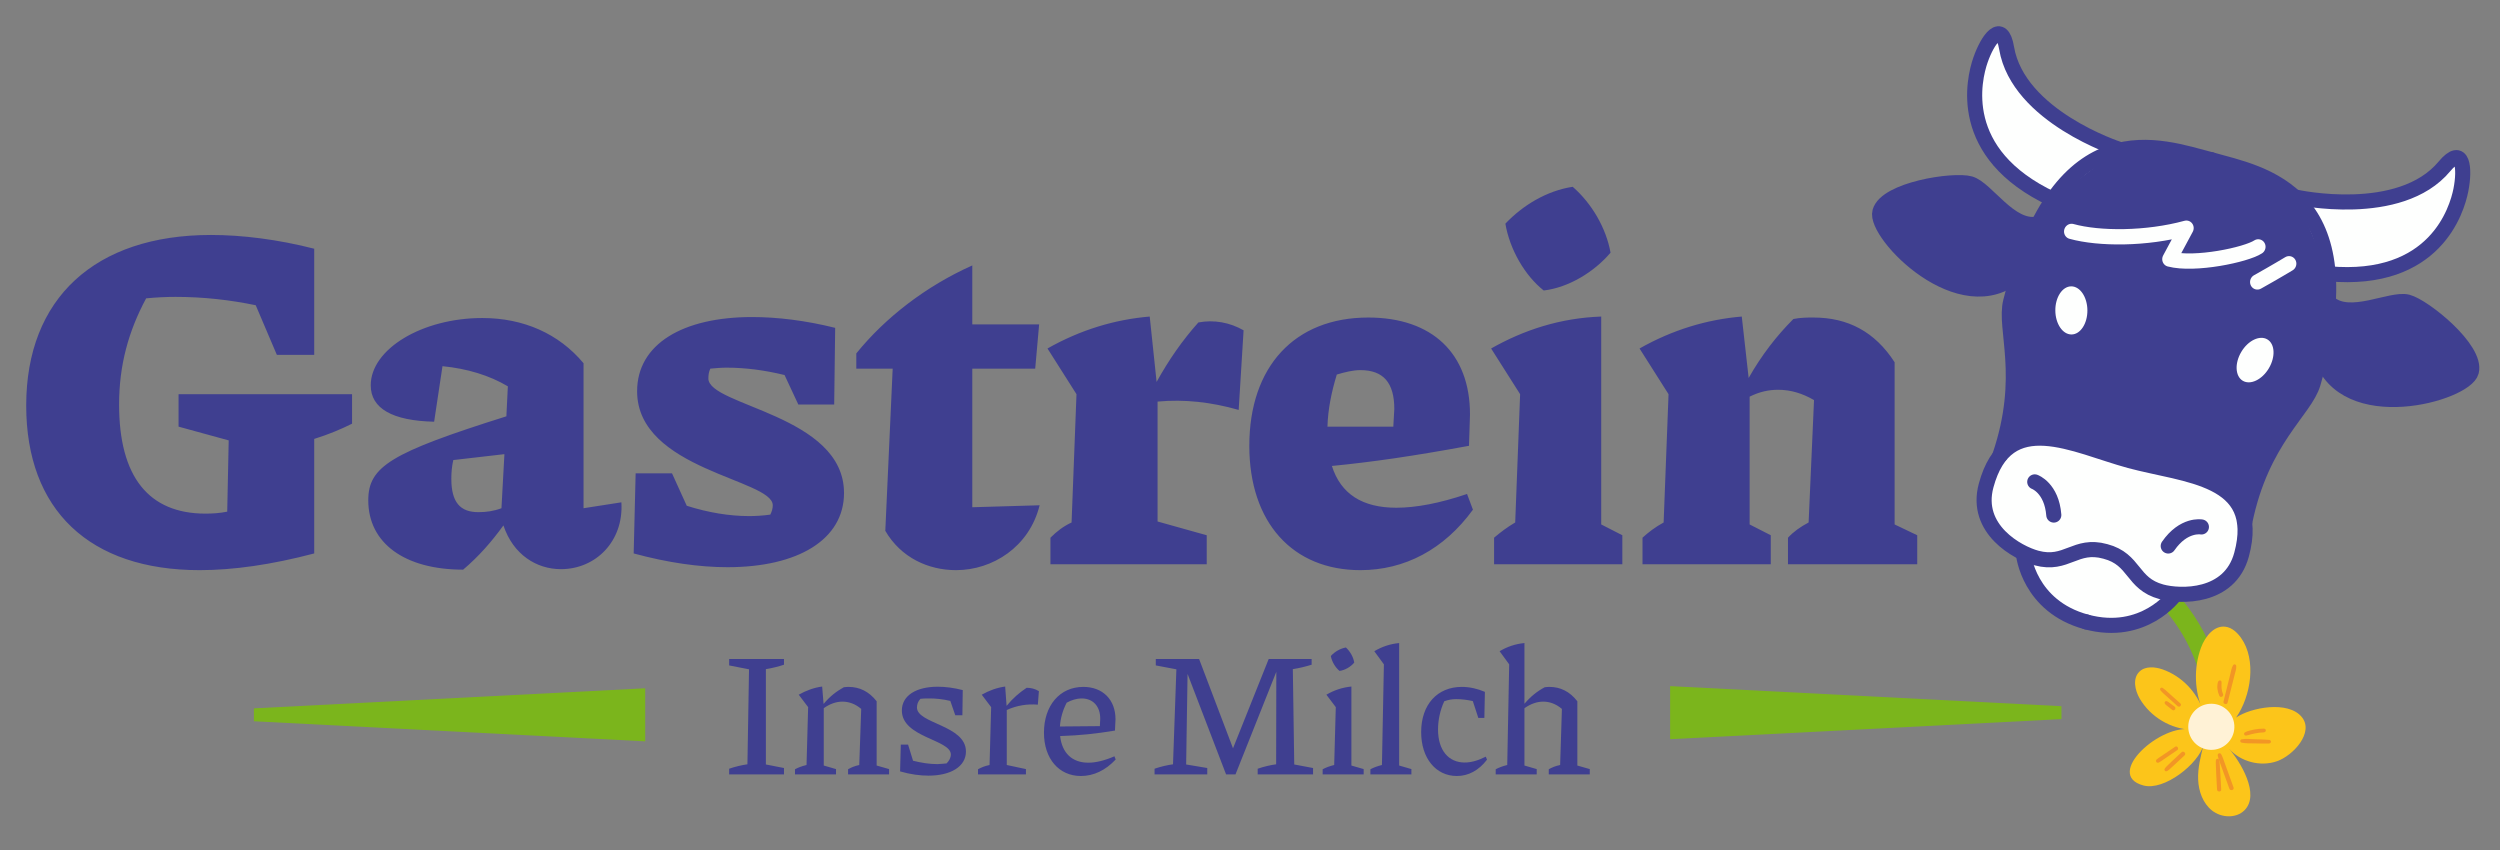 <?xml version="1.0" encoding="UTF-8" standalone="no"?>
<!DOCTYPE svg PUBLIC "-//W3C//DTD SVG 1.1//EN" "http://www.w3.org/Graphics/SVG/1.1/DTD/svg11.dtd">
<svg width="100%" height="100%" viewBox="0 0 200 68" version="1.1" xmlns="http://www.w3.org/2000/svg" xmlns:xlink="http://www.w3.org/1999/xlink" xml:space="preserve" xmlns:serif="http://www.serif.com/" style="fill-rule:evenodd;clip-rule:evenodd;stroke-linecap:round;stroke-linejoin:round;stroke-miterlimit:1;">
    <rect x="0" y="0" width="200" height="68" fill="#808080" stroke="none"/>
    <g id="logo" transform="matrix(0.188,0,0,0.188,-0.797,-0.749)">
        <g id="Insre-Milch" serif:id="Insre Milch">
            <path id="Milch" d="M624.174,334.199C629.084,334.199 633.465,331.857 637.015,327.249L636.487,325.965C633.238,327.627 630.217,328.458 627.498,328.458C620.699,328.458 616.167,323.321 616.167,314.408C616.167,310.405 617.074,306.175 618.811,302.398C620.397,301.794 622.135,301.491 623.872,301.491C626.289,301.491 628.706,301.794 630.972,302.322L633.314,309.498L635.882,309.498L636.109,298.394C632.936,297.035 629.613,296.279 626.289,296.279C616.016,296.279 608.991,303.606 608.991,315.541C608.991,326.569 615.185,334.199 624.174,334.199ZM554.983,329.289L554.379,288.726C557.249,288.273 559.968,287.593 562.386,286.837L562.386,284.42L544.106,284.42L528.923,322.415L514.496,284.42L496.065,284.42L496.065,287.14L504.827,288.801L503.392,329.213C500.748,329.591 498.18,330.195 495.536,331.102L495.536,333.519L517.97,333.519L517.97,330.799L508.982,329.289L509.586,290.765L525.977,333.519L529.981,333.519L547.354,289.859L547.278,329.213C544.635,329.591 542.066,330.195 539.423,331.102L539.423,333.519L562.99,333.519L562.99,330.799L554.983,329.289ZM567.069,333.519L584.518,333.519L584.518,331.253L579.306,329.742L579.306,296.128C575.378,296.506 571.903,297.715 568.655,299.603L572.658,304.89L571.979,329.515C570.09,329.968 568.504,330.573 567.069,331.328L567.069,333.519ZM587.388,333.519L604.837,333.519L604.837,331.253L599.625,329.742L599.625,277.622C595.697,278 592.222,279.208 589.05,281.097L593.129,286.686L592.298,329.515C590.183,330.044 588.672,330.648 587.388,331.328L587.388,333.519ZM640.706,333.519L658.155,333.519L658.155,331.253L652.943,329.742L652.943,305.344C655.662,303.455 658.306,302.549 660.95,302.549C663.669,302.549 666.388,303.531 668.881,305.646L668.126,329.515C665.935,329.968 664.5,330.648 663.291,331.328L663.291,333.519L680.74,333.519L680.74,331.253L675.453,329.742L675.453,302.398C672.205,298.243 668.277,296.279 663.518,296.279C662.914,296.279 662.234,296.355 661.554,296.43C658.306,298.168 655.511,300.434 652.943,303.455L652.943,277.622C649.015,278 645.54,279.208 642.368,281.097L646.447,286.686L645.616,329.515C643.501,330.044 641.99,330.648 640.706,331.328L640.706,333.519ZM576.964,279.51C574.471,279.964 572.205,281.323 570.543,283.136C570.997,285.553 572.432,287.97 574.245,289.481C576.586,289.179 579.004,287.744 580.514,285.931C580.137,283.589 578.777,281.172 576.964,279.51Z" style="fill:rgb(63,63,144);fill-rule:nonzero;"/>
            <path id="Insre" d="M464.189,334.199C469.627,334.199 474.688,331.781 478.994,327.174L478.465,325.814C474.31,327.627 470.534,328.533 467.361,328.533C460.563,328.533 456.182,324.53 455.351,317.203C464.113,316.901 470.534,316.221 478.692,314.861L478.918,310.027C478.918,301.718 473.48,296.279 465.246,296.279C455.124,296.279 448.477,304.286 448.477,315.768C448.477,326.796 454.822,334.199 464.189,334.199ZM387.254,332.235C391.635,333.519 395.789,334.047 399.34,334.047C408.782,334.047 415.278,330.195 415.278,323.775C415.278,312.52 394.43,311.991 394.43,305.042C394.43,303.757 394.883,302.398 395.94,301.34C397.3,301.189 398.509,301.189 399.717,301.189C402.512,301.189 405.458,301.491 408.631,302.247L410.746,308.365L413.767,308.365L413.918,297.639C410.141,296.657 406.516,296.204 403.268,296.204C394.203,296.204 388.009,299.905 388.009,306.326C388.009,317.883 408.857,318.638 408.857,325.059C408.857,326.418 408.102,327.778 407.044,328.835C405.76,328.987 404.476,329.062 403.116,329.138C399.793,329.138 396.394,328.609 392.768,327.702L390.653,320.829L387.556,320.829L387.254,332.235ZM314.513,333.519L337.853,333.519L337.853,330.799L330.149,329.289L330.149,288.726C332.943,288.273 335.587,287.593 337.853,286.837L337.853,284.42L314.513,284.42L314.513,287.14L322.973,288.801L322.293,329.213C319.725,329.591 317.156,330.195 314.513,331.102L314.513,333.519ZM420.414,333.519L440.809,333.519L440.809,331.253L432.651,329.515L432.651,306.099C436.881,304.211 441.262,303.455 445.87,303.833L446.323,298.092C444.737,297.11 443,296.657 441.111,296.657C437.939,298.772 435.144,301.189 432.576,304.362L431.971,296.128C428.572,296.582 425.173,297.79 422,299.603L426.004,304.89L425.324,329.515C423.209,329.968 421.774,330.573 420.414,331.328L420.414,333.519ZM342.536,333.519L359.985,333.519L359.985,331.253L354.773,329.742L354.773,305.344C357.417,303.455 360.136,302.549 362.705,302.549C365.499,302.549 368.219,303.531 370.711,305.646L369.881,329.515C367.766,329.968 366.33,330.648 365.122,331.328L365.122,333.519L382.571,333.519L382.571,331.253L377.283,329.742L377.283,302.398C374.035,298.243 370.032,296.279 365.273,296.279C364.669,296.279 363.989,296.355 363.309,296.43C360.136,298.168 357.266,300.434 354.698,303.531L354.093,296.128C350.694,296.582 347.295,297.79 344.123,299.603L348.126,304.89L347.446,329.515C345.256,330.044 343.821,330.648 342.536,331.328L342.536,333.519ZM405.307,330.12L405.458,330.044C405.383,330.12 405.307,330.12 405.307,330.12ZM458.146,303.002C460.185,301.869 462.451,301.189 464.491,301.189C469.325,301.189 472.422,304.513 472.422,309.8L472.271,312.973L455.275,313.124C455.502,309.649 456.484,306.175 458.146,303.002Z" style="fill:rgb(63,63,144);fill-rule:nonzero;"/>
            <g transform="matrix(-1.438,1.70392e-16,-1.76134e-16,-1.391,9355.05,2085.53)">
                <path d="M6427.52,1275.79L6311.72,1269.65L6311.72,1285.88L6427.52,1279.74L6427.52,1275.79Z" style="fill:rgb(123,181,28);"/>
            </g>
            <g transform="matrix(1.438,-3.44197e-16,3.4881e-16,1.391,-8361.32,-1470.13)">
                <path d="M6427.52,1275.79L6311.72,1269.65L6311.72,1285.88L6427.52,1279.74L6427.52,1275.79Z" style="fill:rgb(123,181,28);"/>
            </g>
        </g>
        <path id="Gastrein" d="M89.218,246.6C103.439,246.6 119.752,244.299 137.947,239.489L137.947,190.76C144.012,188.878 149.45,186.577 154.051,184.277L154.051,171.729L80.225,171.729L80.225,185.532L101.557,191.387L100.93,221.712C97.793,222.34 94.656,222.549 91.728,222.549C67.468,222.549 54.919,206.864 54.919,176.12C54.919,159.389 58.893,144.959 66.422,130.947C70.605,130.528 74.788,130.319 78.97,130.319C90.682,130.319 101.975,131.574 113.06,133.875L122.053,154.997L137.947,154.997L137.947,109.824C122.471,105.85 107.204,103.968 94.028,103.968C44.672,103.968 15.392,130.947 15.392,176.539C15.392,221.085 42.371,246.6 89.218,246.6ZM417.982,116.934C398.323,125.718 380.965,139.103 368.626,154.37L368.626,160.853L384.102,160.853L380.965,229.869C387.657,241.371 399.369,246.6 411.081,246.6C426.557,246.6 442.242,236.77 446.634,218.994L417.982,219.83L417.982,160.853L444.752,160.853L446.425,142.031L417.982,142.031L417.982,116.934ZM583.129,246.6C601.951,246.6 618.682,237.816 631.021,220.876L628.512,214.183C616.8,218.157 606.761,220.039 598.396,220.039C583.965,220.039 574.763,214.183 570.999,202.263C588.148,200.589 605.506,198.08 629.348,193.688L629.766,180.303C629.766,154.37 613.663,139.103 586.475,139.103C555.104,139.103 535.864,160.017 535.864,193.688C535.864,226.313 554.268,246.6 583.129,246.6ZM201.316,246.391C208.008,240.744 213.446,234.47 218.465,227.568C222.648,240.117 232.686,246.181 242.934,246.181C257.783,246.181 269.704,234.261 268.658,217.739L252.554,220.248L252.554,158.553C242.098,146.005 227.04,139.312 209.472,139.312C183.957,139.312 161.998,152.488 161.998,167.964C161.998,177.793 171.2,183.022 188.977,183.44L192.532,159.808C203.198,160.853 212.609,163.781 220.347,168.382L219.72,181.14C170.573,196.616 160.952,202.472 160.952,216.902C160.952,235.097 176.428,246.391 201.316,246.391ZM273.887,239.489C288.526,243.463 301.911,245.345 313.832,245.345C343.738,245.345 363.397,233.633 363.397,213.765C363.397,180.512 305.675,176.748 305.675,165.036C305.675,163.572 305.885,162.108 306.512,160.853C308.812,160.644 311.113,160.435 313.414,160.435C321.361,160.435 329.517,161.481 338.092,163.572L343.948,176.12L359.215,176.12L359.633,143.495C347.085,140.358 334.955,138.894 324.289,138.894C294.8,138.894 275.35,150.396 275.35,170.474C275.35,203.936 333.072,207.909 333.072,218.994C333.072,220.458 332.654,221.712 332.027,222.967C329.099,223.385 325.962,223.595 323.034,223.595C314.668,223.595 305.675,222.131 296.473,219.203L290.199,205.4L274.723,205.4L273.887,239.489ZM451.235,244.09L517.741,244.09L517.741,231.751L496.827,225.895L496.827,174.866C508.33,173.82 519.623,175.075 531.335,178.421L533.426,144.541C527.57,141.194 520.878,139.94 514.186,141.194C507.284,148.933 501.637,157.089 496.409,166.5L493.481,138.685C478.632,139.94 463.993,144.331 449.98,152.279L462.319,171.729L460.228,226.313C456.673,227.987 453.954,230.078 451.235,232.797L451.235,244.09ZM640.014,244.09L694.599,244.09L694.599,231.751L685.606,227.15L685.606,138.685C668.248,139.312 652.772,144.331 638.759,152.279L651.098,171.729L649.007,226.313C645.452,228.405 642.733,230.496 640.014,232.797L640.014,244.09ZM703.174,244.09L757.759,244.09L757.759,231.751L748.766,227.15L748.766,172.774C752.948,170.683 756.922,169.846 760.896,169.846C766.124,169.846 771.143,171.31 776.163,174.238L773.862,226.313C770.307,228.196 767.379,230.287 765.078,232.797L765.078,244.09L820.082,244.09L820.082,231.751L810.461,227.15L810.461,158.135C802.096,145.168 790.593,139.103 775.954,139.103C773.235,139.103 770.516,139.103 767.379,139.73C760.268,146.841 753.785,155.207 748.347,164.827L745.419,138.685C730.571,139.94 715.931,144.331 701.919,152.279L714.258,171.729L712.167,226.313C708.402,228.405 705.683,230.496 703.174,232.797L703.174,244.09ZM196.296,207.7C196.296,205.191 196.506,202.472 197.133,199.753L218.883,197.243L217.628,220.248C214.282,221.503 211.145,221.922 207.799,221.922C200.061,221.922 196.296,217.739 196.296,207.7ZM573.09,163.363C576.645,162.317 579.992,161.481 583.129,161.481C592.958,161.481 597.559,166.918 597.559,178.003L597.141,185.532L569.116,185.532C569.326,178.212 570.79,170.892 573.09,163.363ZM673.476,83.472C662.392,85.146 652.144,91.42 644.824,99.158C646.707,110.242 653.19,121.326 661.137,127.6C671.803,126.346 682.678,119.653 689.58,111.497C687.697,101.04 681.633,90.583 673.476,83.472Z" style="fill:rgb(63,63,144);fill-rule:nonzero;"/>
        <g id="Blume" transform="matrix(1.007,0,0,1.007,-713.293,-709.626)">
            <g transform="matrix(-0.918,-0.397,-0.397,0.918,8473.04,2175.05)">
                <path d="M6803.31,1593.67C6803.31,1593.67 6746.35,1591.75 6723.77,1641.31" style="fill:none;stroke:rgb(123,181,28);stroke-width:8.33px;"/>
            </g>
            <g transform="matrix(-1.746,-0.046,-0.046,1.746,2172.93,517.346)">
                <g transform="matrix(1,0,0,1,286.889,312.37)">
                    <path d="M0,-40.88C0.952,-42.138 2.239,-43.29 3.808,-43.461C6.595,-43.764 8.695,-40.939 9.597,-38.283C11.285,-33.305 10.96,-27.674 8.708,-22.923C10.294,-27.493 14.108,-31.231 18.711,-32.722C20.625,-33.342 22.996,-33.481 24.382,-32.023C25.994,-30.327 25.329,-27.506 24.098,-25.518C21.392,-21.149 16.348,-18.328 11.209,-18.313C18.552,-19.963 32.509,-6.887 22.641,-4.54C17.573,-3.335 9.43,-10.145 8.338,-14.821C8.986,-12.046 9.639,-9.222 9.466,-6.376C9.292,-3.53 8.172,-0.608 5.885,1.095C3.597,2.797 0.031,2.884 -1.933,0.817C-5.679,-3.126 -0.641,-10.909 2.239,-14.036C-0.648,-10.901 -5.499,-9.753 -9.486,-11.261C-13.396,-12.739 -18.386,-18.515 -15.174,-22.145C-11.722,-26.047 -2.836,-24.093 0.677,-21.566C-2.791,-26.821 -3.952,-35.656 0,-40.88" style="fill:rgb(252,197,26);fill-rule:nonzero;"/>
                </g>
                <g transform="matrix(-1,-6.12323e-17,-6.12323e-17,1,287.921,293.205)">
                    <path d="M-5.581,-5.581C-8.663,-5.581 -11.16,-3.082 -11.16,0.001C-11.16,3.083 -8.663,5.581 -5.581,5.581C-2.499,5.581 -0,3.083 -0,0.001C-0,-3.082 -2.499,-5.581 -5.581,-5.581" style="fill:rgb(255,242,214);fill-rule:nonzero;"/>
                </g>
                <g>
                    <g transform="matrix(1,0,0,1,291.199,308.087)">
                        <path d="M0,-8.193C-0.363,-7.601 -0.583,-6.911 -0.841,-6.268C-1.105,-5.61 -1.36,-4.948 -1.618,-4.288C-2.146,-2.943 -2.672,-1.597 -3.198,-0.253C-3.313,0.037 -2.845,0.163 -2.731,-0.124C-2.214,-1.444 -1.695,-2.764 -1.177,-4.085C-0.928,-4.72 -0.675,-5.355 -0.429,-5.992C-0.168,-6.666 0.156,-7.357 0.299,-8.067C0.334,-8.245 0.101,-8.356 0,-8.193" style="fill:none;fill-rule:nonzero;stroke:rgb(242,150,37);stroke-width:0.57px;stroke-linecap:butt;stroke-miterlimit:2;"/>
                    </g>
                    <g transform="matrix(1,0,0,1,291.892,308.439)">
                        <path d="M0,-7.155C-0.012,-7.279 -0.193,-7.322 -0.229,-7.186C-0.373,-6.646 -0.386,-6.052 -0.442,-5.499C-0.504,-4.901 -0.558,-4.302 -0.611,-3.704C-0.72,-2.509 -0.806,-1.311 -0.9,-0.115C-0.923,0.167 -0.482,0.166 -0.46,-0.115C-0.365,-1.288 -0.261,-2.461 -0.179,-3.634C-0.139,-4.21 -0.097,-4.785 -0.063,-5.36C-0.03,-5.946 0.059,-6.57 0,-7.155" style="fill:none;fill-rule:nonzero;stroke:rgb(242,150,37);stroke-width:0.57px;stroke-linecap:butt;stroke-miterlimit:2;"/>
                    </g>
                    <g transform="matrix(1,0,0,1,286.046,296.561)">
                        <path d="M0,-0.252C-1.061,-0.451 -2.199,-0.344 -3.274,-0.342C-4.396,-0.339 -5.525,-0.361 -6.644,-0.278C-6.84,-0.264 -6.84,0.012 -6.644,0.026C-5.525,0.109 -4.396,0.087 -3.274,0.09C-2.199,0.092 -1.061,0.199 0,0C0.124,-0.023 0.124,-0.229 0,-0.252" style="fill:none;fill-rule:nonzero;stroke:rgb(242,150,37);stroke-width:0.57px;stroke-linecap:butt;stroke-miterlimit:2;"/>
                    </g>
                    <g transform="matrix(1,0,0,1,285.191,293.86)">
                        <path d="M0,0.713C-0.31,0.514 -0.676,0.403 -1.026,0.297C-1.406,0.181 -1.79,0.081 -2.179,-0.001C-2.931,-0.162 -3.697,-0.245 -4.466,-0.271C-4.681,-0.279 -4.678,0.046 -4.466,0.061C-3.717,0.11 -2.974,0.221 -2.241,0.38C-1.894,0.455 -1.549,0.543 -1.207,0.646C-0.843,0.754 -0.482,0.902 -0.106,0.967C0.045,0.992 0.139,0.802 0,0.713" style="fill:none;fill-rule:nonzero;stroke:rgb(242,150,37);stroke-width:0.57px;stroke-linecap:butt;stroke-miterlimit:2;"/>
                    </g>
                    <g transform="matrix(1,0,0,1,290.431,278.581)">
                        <path d="M0,8.488C-0.328,6.998 -0.655,5.507 -0.982,4.015C-1.143,3.284 -1.302,2.552 -1.466,1.822C-1.622,1.131 -1.697,0.333 -2.057,-0.287C-2.124,-0.404 -2.284,-0.343 -2.295,-0.222C-2.354,0.467 -2.096,1.196 -1.949,1.866C-1.783,2.625 -1.61,3.384 -1.439,4.141C-1.105,5.631 -0.771,7.12 -0.436,8.608C-0.372,8.892 0.062,8.771 0,8.488" style="fill:none;fill-rule:nonzero;stroke:rgb(242,150,37);stroke-width:0.57px;stroke-linecap:butt;stroke-miterlimit:2;"/>
                    </g>
                    <g transform="matrix(1,0,0,1,292.015,284.869)">
                        <path d="M0,-1.774C-0.033,-2.03 -0.038,-2.376 -0.182,-2.595C-0.239,-2.684 -0.396,-2.68 -0.42,-2.564C-0.472,-2.331 -0.406,-2.065 -0.421,-1.825C-0.437,-1.561 -0.439,-1.297 -0.468,-1.035C-0.521,-0.522 -0.664,-0.014 -0.879,0.454C-0.99,0.696 -0.635,0.91 -0.518,0.665C-0.271,0.155 -0.105,-0.385 -0.029,-0.948C0.007,-1.217 0.036,-1.503 0,-1.774" style="fill:none;fill-rule:nonzero;stroke:rgb(242,150,37);stroke-width:0.57px;stroke-linecap:butt;stroke-miterlimit:2;"/>
                    </g>
                    <g transform="matrix(1,0,0,1,305.694,288.32)">
                        <path d="M0,-3.98C-0.392,-3.76 -0.741,-3.446 -1.083,-3.156C-1.452,-2.842 -1.82,-2.529 -2.189,-2.215C-2.917,-1.597 -3.645,-0.979 -4.371,-0.361C-4.559,-0.203 -4.288,0.066 -4.103,-0.092L-1.958,-1.923L-0.918,-2.811C-0.556,-3.121 -0.163,-3.43 0.136,-3.805C0.211,-3.899 0.118,-4.046 0,-3.98" style="fill:none;fill-rule:nonzero;stroke:rgb(242,150,37);stroke-width:0.57px;stroke-linecap:butt;stroke-miterlimit:2;"/>
                    </g>
                    <g transform="matrix(1,0,0,1,304.523,289.166)">
                        <path d="M0,-1.608C-0.175,-1.546 -0.336,-1.433 -0.488,-1.329C-0.64,-1.225 -0.79,-1.12 -0.94,-1.015L-1.857,-0.377C-1.949,-0.313 -1.991,-0.196 -1.932,-0.094C-1.88,-0.006 -1.738,0.047 -1.648,-0.02L-0.751,-0.692C-0.604,-0.801 -0.456,-0.912 -0.31,-1.022C-0.161,-1.134 0.007,-1.253 0.121,-1.399C0.189,-1.486 0.131,-1.655 0,-1.608" style="fill:none;fill-rule:nonzero;stroke:rgb(242,150,37);stroke-width:0.57px;stroke-linecap:butt;stroke-miterlimit:2;"/>
                    </g>
                    <g transform="matrix(1,0,0,1,304.266,299.774)">
                        <path d="M0,4.007C-0.233,3.623 -0.598,3.291 -0.912,2.973C-1.245,2.636 -1.576,2.297 -1.913,1.964C-2.588,1.298 -3.263,0.632 -3.938,-0.033C-4.157,-0.25 -4.495,0.088 -4.275,0.305C-3.602,0.971 -2.927,1.637 -2.252,2.302C-1.924,2.626 -1.59,2.944 -1.258,3.263C-0.925,3.582 -0.581,3.953 -0.182,4.19C-0.068,4.257 0.07,4.121 0,4.007" style="fill:none;fill-rule:nonzero;stroke:rgb(242,150,37);stroke-width:0.57px;stroke-linecap:butt;stroke-miterlimit:2;"/>
                    </g>
                    <g transform="matrix(1,0,0,1,306.343,298.694)">
                        <path d="M0,2.986C-0.318,2.674 -0.712,2.432 -1.074,2.173C-1.438,1.911 -1.803,1.649 -2.166,1.388C-2.906,0.857 -3.646,0.326 -4.386,-0.205C-4.594,-0.355 -4.791,-0.011 -4.586,0.137C-3.858,0.662 -3.132,1.186 -2.404,1.711C-2.053,1.964 -1.701,2.217 -1.35,2.471C-0.979,2.739 -0.615,3.047 -0.207,3.256C-0.039,3.341 0.145,3.128 0,2.986" style="fill:none;fill-rule:nonzero;stroke:rgb(242,150,37);stroke-width:0.57px;stroke-linecap:butt;stroke-miterlimit:2;"/>
                    </g>
                </g>
            </g>
        </g>
        <g id="Kuhkopf" transform="matrix(0.758,0.205,-0.205,0.758,399.632,-741.694)">
            <g transform="matrix(1.466,0,-5.55112e-17,1.466,-605.269,-1009.25)">
                <g transform="matrix(-0.461,-1.52205e-17,1.63992e-16,0.476,1173.93,1196.1)">
                    <path d="M383.846,231.75C417.485,281.102 504.081,230.717 503.921,213.135C503.758,195.23 453.821,173.799 439.895,173.924C425.968,174.051 399.144,200.136 379.159,190.369" style="fill:rgb(63,63,144);fill-rule:nonzero;"/>
                </g>
                <path d="M1101.82,1373C1099.86,1341.92 1112.65,1327.41 1112.82,1317C1114.04,1242.51 1073.96,1246.61 1054.91,1247C1032.8,1247.45 995.775,1242.51 997,1317C997.171,1327.41 1009.96,1341.92 1008,1373" style="fill:rgb(63,63,144);"/>
                <g transform="matrix(0.461,-1.52205e-17,-1.63992e-16,0.476,935.891,1196.1)">
                    <path d="M383.846,231.75C417.485,281.102 504.081,230.717 503.921,213.135C503.758,195.23 453.821,173.799 439.895,173.924C425.968,174.051 399.144,200.136 379.159,190.369" style="fill:rgb(63,63,144);fill-rule:nonzero;"/>
                </g>
                <g transform="matrix(1,0,0,1,-185.234,2)">
                    <path d="M1206.07,1250.16C1206.07,1250.16 1167.06,1248.28 1156.31,1224.89C1151.87,1215.23 1148.71,1223.52 1148.15,1231.81C1147.67,1239.04 1148.21,1267.5 1187.3,1274.39" style="fill:rgb(254,255,254);"/>
                </g>
                <g transform="matrix(-1,0,0,1,2295.05,2)">
                    <path d="M1206.07,1250.16C1206.07,1250.16 1167.06,1248.28 1156.31,1224.89C1151.87,1215.23 1148.71,1223.52 1148.15,1231.81C1147.67,1239.04 1148.21,1267.5 1187.3,1274.39" style="fill:rgb(254,255,254);"/>
                </g>
                <path d="M1026,1406C1026,1406 1032.85,1424 1054.91,1424C1076.96,1424 1083.82,1406 1083.82,1406L1055.38,1392.68L1026,1406Z" style="fill:rgb(254,255,254);"/>
                <g transform="matrix(-1,-2.77556e-17,0,1,2109.82,1.13687e-13)">
                    <path d="M1054.91,1397C1066.44,1396.92 1067.29,1406 1078.82,1406C1086.02,1406 1103.82,1401.79 1103.82,1385C1103.82,1355.21 1076.22,1362.27 1054.91,1362.27C1033.6,1362.27 1006,1355.21 1006,1385C1006,1401.79 1023.8,1406 1031,1406C1042.53,1406 1043.38,1396.92 1054.91,1397" style="fill:rgb(254,255,254);"/>
                </g>
            </g>
            <g transform="matrix(1.466,0,-5.55112e-17,1.466,-605.269,-1009.25)">
                <g transform="matrix(-0.461,-1.52205e-17,1.63992e-16,0.476,1173.93,1196.1)">
                    <path d="M383.846,231.75C417.485,281.102 504.081,230.717 503.921,213.135C503.758,195.23 453.821,173.799 439.895,173.924C425.968,174.051 399.144,200.136 379.159,190.369" style="fill:none;fill-rule:nonzero;stroke:rgb(63,63,144);stroke-width:11.9px;stroke-miterlimit:2;"/>
                </g>
                <g transform="matrix(1,0,0,1,-185.234,2)">
                    <path d="M1206.07,1250.16C1206.07,1250.16 1167.06,1248.28 1156.31,1224.89C1151.87,1215.23 1148.71,1223.52 1148.15,1231.81C1147.67,1239.04 1148.21,1267.5 1187.3,1274.39" style="fill:none;stroke:rgb(63,63,144);stroke-width:5.58px;stroke-miterlimit:1.5;"/>
                </g>
                <path d="M1054.91,1247C1035.85,1247.28 995.775,1242.51 997,1317C997.171,1327.41 1009.96,1341.92 1008,1373" style="fill:none;stroke:rgb(63,63,144);stroke-width:5.58px;stroke-miterlimit:1.5;"/>
                <g transform="matrix(0.461,-1.52205e-17,-1.63992e-16,0.476,935.891,1196.1)">
                    <path d="M383.846,231.75C417.485,281.102 504.081,230.717 503.921,213.135C503.758,195.23 453.821,173.799 439.895,173.924C425.968,174.051 399.144,200.136 379.159,190.369" style="fill:none;fill-rule:nonzero;stroke:rgb(63,63,144);stroke-width:11.9px;stroke-miterlimit:2;"/>
                </g>
                <g transform="matrix(-1,0,0,1,2295.05,2)">
                    <path d="M1206.07,1250.16C1206.07,1250.16 1167.06,1248.28 1156.31,1224.89C1151.87,1215.23 1148.71,1223.52 1148.15,1231.81C1147.67,1239.04 1148.21,1267.5 1187.3,1274.39" style="fill:none;stroke:rgb(63,63,144);stroke-width:5.58px;stroke-miterlimit:1.5;"/>
                </g>
                <g transform="matrix(-1,0,0,1,2109.82,0)">
                    <path d="M1054.91,1247C1035.85,1247.28 995.775,1242.51 997,1317C997.171,1327.41 1009.96,1341.92 1008,1373" style="fill:none;stroke:rgb(63,63,144);stroke-width:5.58px;stroke-miterlimit:1.5;"/>
                </g>
                <g transform="matrix(1,0,0,1,-1,0)">
                    <path d="M1024,1379C1024,1379 1030.62,1379.51 1034,1389" style="fill:none;stroke:rgb(63,63,144);stroke-width:5.58px;stroke-miterlimit:1.5;"/>
                </g>
                <path d="M1026,1406C1026,1406 1032.85,1424 1054.91,1424" style="fill:none;stroke:rgb(63,63,144);stroke-width:5.58px;stroke-miterlimit:1.5;"/>
                <g transform="matrix(-1,0,0,1,2109.82,0)">
                    <path d="M1054.91,1397C1066.44,1396.92 1067.29,1406 1078.82,1406C1086.02,1406 1103.82,1401.79 1103.82,1385C1103.82,1355.21 1076.22,1362.27 1054.91,1362.27C1033.6,1362.27 1006,1355.21 1006,1385C1006,1401.79 1023.8,1406 1031,1406C1042.53,1406 1043.38,1396.92 1054.91,1397" style="fill:none;stroke:rgb(63,63,144);stroke-width:5.58px;stroke-miterlimit:1.5;"/>
                </g>
                <g transform="matrix(-1,0,0,1,2110.82,0)">
                    <path d="M1024,1379C1024,1379 1030.62,1379.51 1034,1389" style="fill:none;stroke:rgb(63,63,144);stroke-width:5.58px;stroke-miterlimit:1.5;"/>
                </g>
                <g transform="matrix(-1,0,0,1,2109.82,0)">
                    <path d="M1026,1406C1026,1406 1032.85,1424 1054.91,1424" style="fill:none;stroke:rgb(63,63,144);stroke-width:5.58px;stroke-miterlimit:1.5;"/>
                </g>
            </g>
            <g transform="matrix(0.559,1.84461e-17,1.76892e-16,0.577,795.321,794.773)">
                <path d="M148.296,141.017C176.212,141.176 220.433,129.558 254.9,109.947L247.193,142.013C272.521,141.783 317.645,119.375 326.886,109.291" style="fill:none;fill-rule:nonzero;stroke:rgb(254,255,254);stroke-width:14.39px;stroke-miterlimit:2;"/>
            </g>
            <g transform="matrix(0.559,1.84461e-17,1.76892e-16,0.577,795.321,794.773)">
                <path d="M335.176,141.213C348.619,128.533 359.985,117.022 359.985,117.022" style="fill:none;fill-rule:nonzero;stroke:rgb(254,255,254);stroke-width:14.39px;stroke-miterlimit:2;"/>
            </g>
            <g transform="matrix(1.113,-0.31,0.465,1.67,-1059.71,-891.494)">
                <circle cx="1205.15" cy="1306.93" r="7.521" style="fill:rgb(254,255,254);"/>
            </g>
            <g transform="matrix(-1.113,-0.31,-0.465,1.67,2941.53,-891.494)">
                <circle cx="1205.15" cy="1306.93" r="7.521" style="fill:rgb(254,255,254);"/>
            </g>
        </g>
    </g>
</svg>
